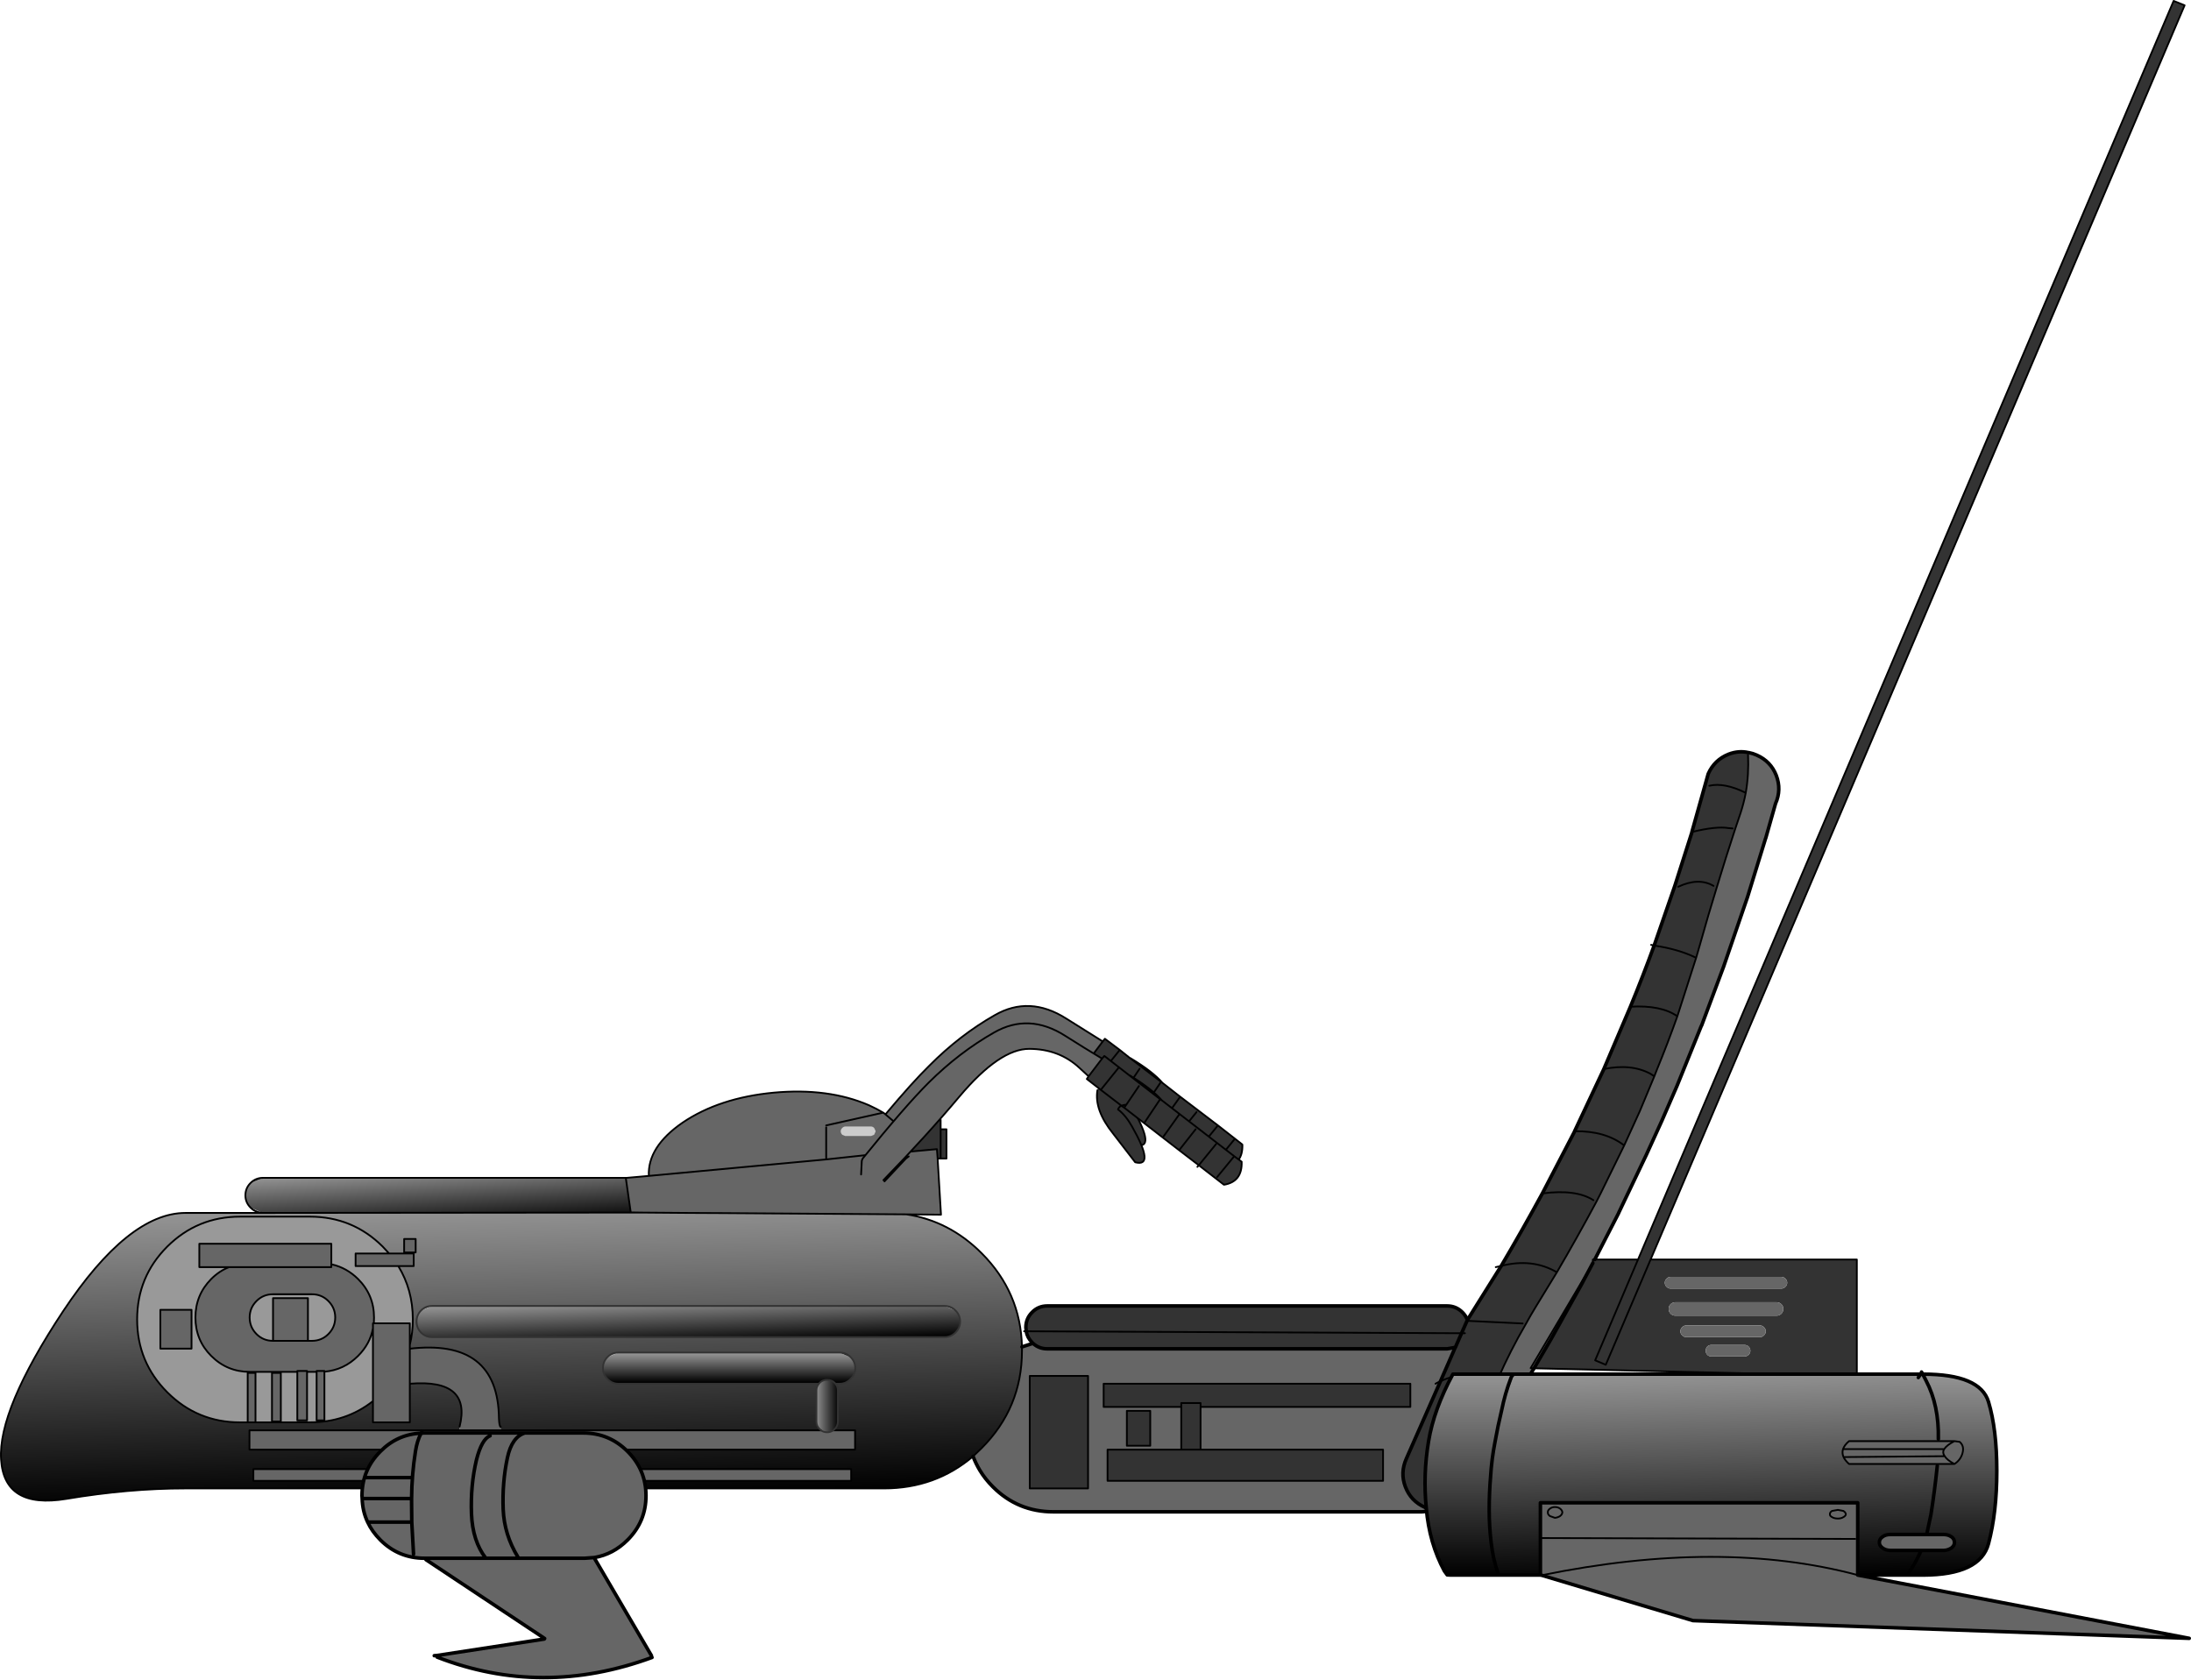 <?xml version="1.0" encoding="UTF-8" standalone="no"?>
<svg xmlns:xlink="http://www.w3.org/1999/xlink" height="474.0px" width="618.3px" xmlns="http://www.w3.org/2000/svg">
  <g transform="matrix(1.0, 0.0, 0.0, 1.0, 2.3, 23.4)">
    <path d="M447.75 332.05 L459.95 332.05 611.1 -23.15 614.2 -21.9 463.5 332.05 521.7 332.05 521.7 364.9 430.6 362.75 435.35 354.6 443.85 339.35 447.2 333.05 447.2 332.05 447.75 332.05 M411.3 399.95 Q409.85 401.35 407.8 402.15 405.6 403.05 403.4 402.85 401.6 402.75 399.85 402.0 395.85 400.25 394.3 396.2 392.8 392.25 394.55 388.3 L404.2 366.4 408.35 356.9 408.4 356.85 408.35 356.85 406.1 357.25 293.25 357.25 Q290.9 357.25 289.2 355.7 L288.95 355.45 Q287.6 354.1 287.3 352.3 L287.2 351.2 Q287.2 348.7 288.95 346.95 290.7 345.15 293.25 345.15 L406.1 345.15 Q408.6 345.15 410.4 346.95 411.35 347.9 411.8 349.1 L411.7 349.35 411.8 349.1 421.35 333.85 Q427.35 323.7 432.95 313.4 L442.0 296.0 442.05 295.85 450.3 278.3 457.8 260.7 Q461.35 252.1 464.5 243.45 L470.35 226.55 475.1 211.65 475.15 211.4 478.9 198.05 479.75 195.0 Q481.5 191.05 485.5 189.45 488.35 188.35 491.15 189.0 L491.25 189.0 491.0 189.6 Q491.25 195.2 490.35 200.35 484.3 197.35 480.05 198.35 484.3 197.35 490.35 200.35 489.8 203.25 488.9 206.0 L487.35 210.6 Q484.7 218.65 482.2 226.95 479.7 235.05 477.35 243.45 L476.35 246.9 Q471.35 244.45 464.5 243.45 471.35 244.45 476.35 246.9 L476.3 247.05 471.05 263.4 Q468.35 271.0 465.25 278.55 L464.55 280.35 460.45 290.2 456.05 299.85 449.4 313.4 448.2 315.75 Q442.9 325.65 437.05 335.65 L431.4 344.9 Q429.7 347.65 428.15 350.5 423.95 357.7 420.45 365.65 417.75 371.65 415.4 378.05 L420.75 380.4 413.55 396.65 Q412.7 398.6 411.3 399.95 M308.9 270.5 L309.5 269.75 313.7 272.9 316.45 275.1 325.35 281.9 325.75 282.2 330.75 286.1 341.4 294.2 346.2 297.95 348.3 299.6 Q348.5 305.2 343.3 306.05 L336.2 300.6 330.65 296.3 326.0 292.75 320.75 288.7 315.15 284.35 314.35 283.7 314.3 283.7 314.15 283.8 Q313.6 284.15 313.4 284.8 315.5 286.4 317.4 289.6 324.0 301.2 318.25 299.65 L312.05 291.65 Q306.6 284.9 307.6 279.35 L308.0 278.85 308.6 279.25 314.3 283.7 308.6 279.25 308.0 278.85 304.6 276.2 305.15 275.5 308.9 270.5 M481.25 226.6 Q477.05 224.15 471.3 226.85 477.05 224.15 481.25 226.6 M486.65 210.4 L485.55 210.3 Q482.05 209.7 475.15 211.4 482.05 209.7 485.55 210.3 L486.65 210.4 M464.55 280.35 L463.5 279.65 Q458.05 276.7 450.3 278.3 458.05 276.7 463.5 279.65 L464.55 280.35 M471.05 263.4 Q466.45 260.2 457.8 260.7 466.45 260.2 471.05 263.4 M456.05 299.85 Q450.65 295.7 442.05 295.85 450.65 295.7 456.05 299.85 M500.4 347.35 Q500.95 346.8 500.95 346.0 500.95 345.15 500.4 344.65 499.85 344.1 499.0 344.1 L470.55 344.1 Q469.7 344.1 469.15 344.65 468.6 345.15 468.6 346.0 468.6 346.8 469.15 347.35 469.7 347.9 470.55 347.9 L499.0 347.9 Q499.85 347.9 500.4 347.35 M500.4 336.95 L469.15 336.95 Q468.5 336.95 468.0 337.45 467.5 337.95 467.5 338.6 467.5 339.25 468.0 339.75 468.5 340.25 469.15 340.25 L500.4 340.25 Q501.05 340.25 501.55 339.75 502.05 339.25 502.05 338.6 502.05 337.95 501.55 337.45 501.05 336.95 500.4 336.95 M496.0 352.3 Q496.0 351.65 495.5 351.15 495.0 350.65 494.35 350.65 L473.55 350.65 Q472.9 350.65 472.4 351.15 471.9 351.65 471.9 352.3 471.9 352.95 472.4 353.45 472.9 353.95 473.55 353.95 L494.35 353.95 Q495.0 353.95 495.5 353.45 496.0 352.95 496.0 352.3 M480.65 359.4 L490.0 359.4 Q490.65 359.4 491.15 358.95 491.65 358.45 491.65 357.8 491.65 357.1 491.15 356.6 490.65 356.15 490.0 356.15 L480.65 356.15 Q480.0 356.15 479.5 356.6 479.05 357.1 479.05 357.8 479.05 358.45 479.5 358.95 480.0 359.4 480.65 359.4 M459.95 332.05 L447.85 360.5 450.85 361.75 463.5 332.05 450.85 361.75 447.85 360.5 459.95 332.05 M258.65 292.6 L263.15 292.6 263.15 295.3 264.8 295.3 264.8 303.55 263.15 303.55 262.3 303.55 262.1 300.9 255.05 301.55 Q254.85 299.8 254.1 298.2 L253.9 297.75 258.65 292.6 M313.7 272.9 L308.6 279.25 313.7 272.9 M319.3 278.2 L315.75 283.5 315.0 283.55 314.35 283.7 315.0 283.55 315.75 283.5 319.3 278.2 M315.75 283.5 L315.15 284.35 315.75 283.5 M325.35 281.9 L320.75 288.7 325.35 281.9 M341.4 294.2 L336.2 300.6 341.4 294.2 M335.35 290.45 L330.65 296.3 335.35 290.45 M330.75 286.1 L326.0 292.75 330.75 286.1 M346.2 297.95 L341.4 303.85 346.2 297.95 M447.35 315.3 Q442.45 312.15 432.95 313.4 442.45 312.15 447.35 315.3 M437.05 335.65 Q430.15 331.6 421.35 333.85 430.15 331.6 437.05 335.65 M263.15 303.55 L263.15 295.3 263.15 303.55 M427.4 350.1 L411.7 349.35 427.4 350.1 M410.15 352.85 L287.3 352.3 410.15 352.85 411.7 349.35 410.15 352.85 411.1 352.85 410.15 352.85 408.4 356.85 410.15 352.85 M418.7 364.9 Q410.2 363.55 404.2 366.4 410.2 363.55 418.7 364.9 M395.7 373.65 L336.5 373.65 336.5 385.7 388.0 385.7 388.0 394.5 310.25 394.5 310.25 385.7 331.05 385.7 331.05 373.65 309.15 373.65 309.15 367.1 395.7 367.1 395.7 373.65 M336.5 373.65 L336.5 372.55 331.05 372.55 331.05 373.65 331.05 372.55 336.5 372.55 336.5 373.65 M322.3 374.75 L322.3 384.6 315.7 384.6 315.7 374.75 322.3 374.75 M336.5 385.7 L331.05 385.7 336.5 385.7 M304.75 364.9 L304.75 396.65 288.3 396.65 288.3 364.9 304.75 364.9" fill="#333333" fill-rule="evenodd" stroke="none"/>
    <path d="M430.6 362.75 L422.85 375.55 423.1 379.15 Q423.1 389.1 416.0 396.2 413.85 398.45 411.3 399.95 412.7 398.6 413.55 396.65 L420.75 380.4 415.4 378.05 Q417.75 371.65 420.45 365.65 423.95 357.7 428.15 350.5 429.7 347.65 431.4 344.9 L437.05 335.65 Q442.9 325.65 448.2 315.75 L449.4 313.4 456.05 299.85 460.45 290.2 464.55 280.35 465.25 278.55 Q468.35 271.0 471.05 263.4 L476.3 247.05 476.35 246.9 477.35 243.45 Q479.7 235.05 482.2 226.95 484.7 218.65 487.35 210.6 L488.9 206.0 Q489.8 203.25 490.35 200.35 491.25 195.2 491.0 189.6 L491.25 189.0 Q492.35 189.2 493.45 189.7 497.4 191.45 498.95 195.4 500.5 199.45 498.75 203.4 L496.0 213.1 495.95 213.2 490.85 229.75 484.05 249.55 483.95 249.8 477.9 266.0 477.8 266.15 470.95 283.05 466.65 292.95 462.25 302.6 462.2 302.7 454.55 318.75 454.45 319.0 447.75 332.05 447.2 332.05 447.2 333.05 429.65 362.7 430.6 362.75 429.65 362.7 447.2 333.05 443.85 339.35 435.35 354.6 430.6 362.75 M403.4 402.85 L399.0 403.25 294.95 403.25 Q284.95 403.25 277.9 396.2 275.7 394.0 274.25 391.6 273.05 389.6 272.3 387.6 L274.7 385.3 Q286.1 373.9 286.1 357.8 L286.1 356.7 289.2 355.7 Q290.9 357.25 293.25 357.25 L406.1 357.25 408.35 356.85 408.35 356.9 404.2 366.4 394.55 388.3 Q392.8 392.25 394.3 396.2 395.85 400.25 399.85 402.0 401.6 402.75 403.4 402.85 M174.55 309.0 L180.8 308.45 Q180.4 300.25 190.35 293.4 200.7 286.4 216.1 284.95 231.45 283.55 242.9 288.5 245.1 289.5 246.95 290.6 L247.35 290.9 247.6 291.05 Q255.15 282.05 259.95 277.35 268.55 268.7 278.4 263.1 288.2 257.45 298.6 264.05 L308.9 270.5 305.15 275.5 302.5 273.05 Q296.75 267.75 288.4 267.7 280.05 267.65 268.75 281.15 L258.65 292.6 253.9 297.75 254.1 298.2 253.6 298.65 250.45 302.0 Q248.85 303.7 247.15 304.8 L249.8 302.05 249.95 301.9 253.9 297.75 249.95 301.9 249.8 302.05 247.15 304.8 Q248.85 303.7 250.45 302.0 L253.6 298.65 254.1 298.2 Q254.85 299.8 255.05 301.55 L262.1 300.9 262.3 303.55 263.25 319.4 253.45 319.3 201.3 318.95 191.3 318.9 178.65 318.8 175.7 318.75 174.3 309.05 174.55 309.0 M316.45 275.1 L316.75 275.25 Q323.0 279.0 325.75 282.2 L325.35 281.9 316.45 275.1 M422.85 375.55 L420.75 380.4 422.85 375.55 M480.65 359.4 Q480.0 359.4 479.5 358.95 479.05 358.45 479.05 357.8 479.05 357.1 479.5 356.6 480.0 356.15 480.65 356.15 L490.0 356.15 Q490.65 356.15 491.15 356.6 491.65 357.1 491.65 357.8 491.65 358.45 491.15 358.95 490.65 359.4 490.0 359.4 L480.65 359.4 M496.0 352.3 Q496.0 352.95 495.5 353.45 495.0 353.95 494.35 353.95 L473.55 353.95 Q472.9 353.95 472.4 353.45 471.9 352.95 471.9 352.3 471.9 351.65 472.4 351.15 472.9 350.65 473.55 350.65 L494.35 350.65 Q495.0 350.65 495.5 351.15 496.0 351.65 496.0 352.3 M500.4 336.95 Q501.05 336.95 501.55 337.45 502.05 337.95 502.05 338.6 502.05 339.25 501.55 339.75 501.05 340.25 500.4 340.25 L469.15 340.25 Q468.5 340.25 468.0 339.75 467.5 339.25 467.5 338.6 467.5 337.95 468.0 337.45 468.5 336.95 469.15 336.95 L500.4 336.95 M500.4 347.35 Q499.85 347.9 499.0 347.9 L470.55 347.9 Q469.7 347.9 469.15 347.35 468.6 346.8 468.6 346.0 468.6 345.15 469.15 344.65 469.7 344.1 470.55 344.1 L499.0 344.1 Q499.85 344.1 500.4 344.65 500.95 345.15 500.95 346.0 500.95 346.8 500.4 347.35 M250.45 302.0 L255.05 301.55 250.45 302.0 M243.45 294.75 L236.3 294.75 Q235.9 294.75 235.55 295.1 235.2 295.45 235.2 295.85 235.2 296.3 235.55 296.65 L236.3 296.95 243.45 296.95 244.2 296.65 244.55 295.85 244.2 295.1 Q243.9 294.75 243.45 294.75 M250.0 293.15 L247.35 290.9 250.0 293.15 M230.85 294.2 L246.95 290.6 230.85 294.2 M244.2 302.35 L230.85 303.8 180.8 308.45 230.85 303.8 230.85 294.75 230.85 303.8 244.2 302.35 M232.85 380.25 L239.0 380.25 239.0 385.7 68.1 385.7 68.1 380.25 127.4 380.25 127.4 379.2 Q130.8 365.7 113.45 367.1 L113.05 357.25 Q138.3 354.2 138.5 376.95 138.6 379.15 139.0 379.3 L139.0 380.25 229.35 380.25 Q230.15 380.8 231.1 380.8 232.1 380.8 232.85 380.25 M237.9 394.5 L69.2 394.5 69.2 391.2 237.9 391.2 237.9 394.5 M139.0 380.25 L127.4 380.25 139.0 380.25 M395.7 373.65 L395.7 367.1 309.15 367.1 309.15 373.65 331.05 373.65 331.05 385.7 310.25 385.7 310.25 394.5 388.0 394.5 388.0 385.7 336.5 385.7 336.5 373.65 395.7 373.65 M402.8 367.1 Q403.45 366.7 404.2 366.4 403.45 366.7 402.8 367.1 M322.3 374.75 L315.7 374.75 315.7 384.6 322.3 384.6 322.3 374.75 M304.75 364.9 L288.3 364.9 288.3 396.65 304.75 396.65 304.75 364.9" fill="#666666" fill-rule="evenodd" stroke="none"/>
    <path d="M68.4 317.4 Q66.95 315.95 66.95 313.95 66.95 311.9 68.4 310.45 L71.9 309.0 174.55 309.0 174.3 309.05 175.7 318.75 178.65 318.8 71.8 318.9 68.4 317.4" fill="url(#gradient0)" fill-rule="evenodd" stroke="none"/>
    <path d="M272.3 387.6 Q261.65 396.65 247.2 396.65 L50.05 396.65 Q33.95 396.65 16.4 399.6 -1.15 402.5 -2.0 388.45 -2.9 374.45 15.5 346.65 33.95 318.9 50.05 318.9 L71.8 318.9 178.65 318.8 191.3 318.9 201.3 318.95 253.45 319.3 Q265.55 321.1 274.7 330.25 285.75 341.3 286.1 356.7 L286.1 357.8 Q286.1 373.9 274.7 385.3 L272.3 387.6 M267.35 346.45 L264.25 345.15 Q266.05 345.15 267.35 346.45 266.05 345.15 264.25 345.15 L119.6 345.15 116.5 346.45 Q115.25 347.75 115.25 349.55 115.25 351.35 116.5 352.65 117.8 353.95 119.6 353.95 L264.25 353.95 Q266.05 353.95 267.35 352.65 268.65 351.35 268.65 349.55 268.65 347.75 267.35 346.45 M233.45 367.1 L234.65 367.1 Q236.5 367.1 237.75 365.75 239.05 364.5 239.05 362.7 239.05 360.9 237.75 359.6 236.5 358.3 234.65 358.3 L172.2 358.3 Q170.4 358.3 169.1 359.6 167.85 360.9 167.85 362.7 167.85 364.5 169.1 365.75 170.4 367.1 172.2 367.1 L228.8 367.1 Q228.1 367.9 228.1 369.0 L228.1 377.75 Q228.1 379.05 229.0 379.9 L229.35 380.25 139.0 380.25 139.0 379.3 Q138.6 379.15 138.5 376.95 138.3 354.2 113.05 357.25 L113.45 367.1 Q130.8 365.7 127.4 379.2 L127.4 380.25 68.1 380.25 68.1 385.7 239.0 385.7 239.0 380.25 232.85 380.25 233.25 379.9 Q234.15 379.05 234.15 377.75 L234.15 369.0 Q234.15 367.9 233.45 367.1 M237.9 394.5 L237.9 391.2 69.2 391.2 69.2 394.5 237.9 394.5 M116.5 346.45 Q117.8 345.15 119.6 345.15 117.8 345.15 116.5 346.45" fill="url(#gradient1)" fill-rule="evenodd" stroke="none"/>
    <path d="M243.45 294.75 Q243.9 294.75 244.2 295.1 L244.55 295.85 244.2 296.65 243.45 296.95 236.3 296.95 235.55 296.65 Q235.2 296.3 235.2 295.85 235.2 295.45 235.55 295.1 235.9 294.75 236.3 294.75 L243.45 294.75" fill="#cccccc" fill-rule="evenodd" stroke="none"/>
    <path d="M264.25 345.15 L267.35 346.45 Q268.65 347.75 268.65 349.55 268.65 351.35 267.35 352.65 266.05 353.95 264.25 353.95 L119.6 353.95 Q117.8 353.95 116.5 352.65 115.25 351.35 115.25 349.55 115.25 347.75 116.5 346.45 L119.6 345.15 264.25 345.15" fill="url(#gradient2)" fill-rule="evenodd" stroke="none"/>
    <path d="M237.75 359.6 Q239.05 360.9 239.05 362.7 239.05 364.5 237.75 365.75 236.5 367.1 234.65 367.1 L233.45 367.1 233.25 366.85 Q232.35 366.0 231.1 366.0 229.85 366.0 229.0 366.85 L228.8 367.1 172.2 367.1 Q170.4 367.1 169.1 365.75 167.85 364.5 167.85 362.7 167.85 360.9 169.1 359.6 L172.2 358.3 234.65 358.3 237.75 359.6" fill="url(#gradient3)" fill-rule="evenodd" stroke="none"/>
    <path d="M237.75 359.6 L234.65 358.3 Q236.5 358.3 237.75 359.6 M172.2 358.3 L169.1 359.6 Q170.4 358.3 172.2 358.3" fill="url(#gradient4)" fill-rule="evenodd" stroke="none"/>
    <path d="M228.8 367.1 L229.0 366.85 Q229.85 366.0 231.1 366.0 232.35 366.0 233.25 366.85 L233.45 367.1 Q234.15 367.9 234.15 369.0 L234.15 377.75 Q234.15 379.05 233.25 379.9 L232.85 380.25 Q232.1 380.8 231.1 380.8 230.15 380.8 229.35 380.25 L229.0 379.9 Q228.1 379.05 228.1 377.75 L228.1 369.0 Q228.1 367.9 228.8 367.1" fill="url(#gradient5)" fill-rule="evenodd" stroke="none"/>
    <path d="M71.8 318.9 Q69.8 318.8 68.4 317.4 L71.8 318.9" fill="url(#gradient6)" fill-rule="evenodd" stroke="none"/>
    <path d="M68.4 310.45 Q69.85 309.0 71.9 309.0 L68.4 310.45" fill="url(#gradient7)" fill-rule="evenodd" stroke="none"/>
    <path d="M447.75 332.05 L459.95 332.05 611.1 -23.15 614.2 -21.9 463.5 332.05 521.7 332.05 521.7 364.9 430.6 362.75 429.65 362.7 447.2 333.05 447.2 332.05 447.75 332.05 M272.3 387.6 Q261.65 396.65 247.2 396.65 L50.05 396.65 Q33.95 396.65 16.4 399.6 -1.15 402.5 -2.0 388.45 -2.9 374.45 15.5 346.65 33.95 318.9 50.05 318.9 L71.8 318.9 Q69.8 318.8 68.4 317.4 66.95 315.95 66.95 313.95 66.95 311.9 68.4 310.45 69.85 309.0 71.9 309.0 L174.55 309.0 180.8 308.45 Q180.4 300.25 190.35 293.4 200.7 286.4 216.1 284.95 231.45 283.55 242.9 288.5 245.1 289.5 246.95 290.6 L247.35 290.9 247.6 291.05 Q255.15 282.05 259.95 277.35 268.55 268.7 278.4 263.1 288.2 257.45 298.6 264.05 L308.9 270.5 309.5 269.75 313.7 272.9 316.45 275.1 316.75 275.25 Q323.0 279.0 325.75 282.2 L330.75 286.1 341.4 294.2 346.2 297.95 348.3 299.6 Q348.5 305.2 343.3 306.05 L336.2 300.6 335.8 301.0 M480.05 198.35 Q484.3 197.35 490.35 200.35 491.25 195.2 491.0 189.6 M475.15 211.4 Q482.05 209.7 485.55 210.3 L486.65 210.4 M471.3 226.85 Q477.05 224.15 481.25 226.6 M476.35 246.9 L477.35 243.45 Q479.7 235.05 482.2 226.95 484.7 218.65 487.35 210.6 L488.9 206.0 Q489.8 203.25 490.35 200.35 M475.15 211.4 L475.1 211.65 M464.5 243.45 Q471.35 244.45 476.35 246.9 L476.3 247.05 471.05 263.4 Q468.35 271.0 465.25 278.55 L464.55 280.35 460.45 290.2 456.05 299.85 449.4 313.4 448.2 315.75 Q442.9 325.65 437.05 335.65 L431.4 344.9 Q429.7 347.65 428.15 350.5 423.95 357.7 420.45 365.65 417.75 371.65 415.4 378.05 M463.65 243.25 L464.5 243.45 M457.8 260.7 Q466.45 260.2 471.05 263.4 M450.3 278.3 Q458.05 276.7 463.5 279.65 L464.55 280.35 M442.05 295.85 Q450.65 295.7 456.05 299.85 M463.5 332.05 L450.85 361.75 447.85 360.5 459.95 332.05 M316.45 275.1 L325.35 281.9 325.75 282.2 M307.6 279.35 Q306.6 284.9 312.05 291.65 L318.25 299.65 Q324.0 301.2 317.4 289.6 315.5 286.4 313.4 284.8 313.6 284.15 314.15 283.8 L314.35 283.7 314.3 283.7 308.6 279.25 308.0 278.85 304.6 276.2 305.15 275.5 302.5 273.05 Q296.75 267.75 288.4 267.7 280.05 267.65 268.75 281.15 L258.65 292.6 263.15 292.6 263.15 295.3 264.8 295.3 264.8 303.55 263.15 303.55 262.3 303.55 263.25 319.4 253.45 319.3 Q265.55 321.1 274.7 330.25 285.75 341.3 286.1 356.7 L286.1 357.8 Q286.1 373.9 274.7 385.3 L272.3 387.6 M287.3 352.3 L286.7 352.3 M305.15 275.5 L308.9 270.5 M308.6 279.25 L313.7 272.9 M314.35 283.7 L315.0 283.55 315.75 283.5 319.3 278.2 M336.2 300.6 L330.65 296.3 326.0 292.75 320.75 288.7 315.15 284.35 314.35 283.7 M341.4 303.85 L346.2 297.95 M326.0 292.75 L330.75 286.1 M330.65 296.3 L335.35 290.45 M336.2 300.6 L341.4 294.2 M320.75 288.7 L325.35 281.9 M315.15 284.35 L315.75 283.5 M442.05 295.85 L442.0 296.0 M432.95 313.4 Q442.45 312.15 447.35 315.3 M419.8 334.2 L421.35 333.85 Q430.15 331.6 437.05 335.65 M178.65 318.8 L175.7 318.75 174.3 309.05 174.55 309.0 M178.65 318.8 L191.3 318.9 201.3 318.95 253.45 319.3 M253.9 297.75 L249.95 301.9 249.8 302.05 247.15 304.8 Q248.85 303.7 250.45 302.0 L253.6 298.65 254.1 298.2 253.9 297.75 258.65 292.6 M255.05 301.55 L250.45 302.0 M254.1 298.2 Q254.85 299.8 255.05 301.55 L262.1 300.9 262.3 303.55 M263.15 295.3 L263.15 303.55 M180.8 308.45 L230.85 303.8 230.85 294.75 M230.85 303.8 L244.2 302.35 M246.95 290.6 L230.85 294.2 M247.35 290.9 L250.0 293.15 M232.85 380.25 L239.0 380.25 239.0 385.7 68.1 385.7 68.1 380.25 127.4 380.25 139.0 380.25 229.35 380.25 M127.4 379.2 Q130.8 365.7 113.45 367.1 M113.05 357.25 Q138.3 354.2 138.5 376.95 138.6 379.15 139.0 379.3 M237.9 394.5 L69.2 394.5 69.2 391.2 237.9 391.2 237.9 394.5 M411.7 349.35 L427.4 350.1 M287.3 352.3 L410.15 352.85 411.1 352.85 M404.2 366.4 Q410.2 363.55 418.7 364.9 M395.7 373.65 L336.5 373.65 336.5 385.7 388.0 385.7 388.0 394.5 310.25 394.5 310.25 385.7 331.05 385.7 331.05 373.65 309.15 373.65 309.15 367.1 395.7 367.1 395.7 373.65 M404.2 366.4 Q403.45 366.7 402.8 367.1 M331.05 373.65 L331.05 372.55 336.5 372.55 336.5 373.65 M322.3 374.75 L322.3 384.6 315.7 384.6 315.7 374.75 322.3 374.75 M331.05 385.7 L336.5 385.7 M304.75 364.9 L304.75 396.65 288.3 396.65 288.3 364.9 304.75 364.9 M71.8 318.9 L178.65 318.8" fill="none" stroke="#000000" stroke-linecap="round" stroke-linejoin="round" stroke-width="0.5"/>
    <path d="M430.6 362.75 L422.85 375.55 423.1 379.15 Q423.1 389.1 416.0 396.2 413.85 398.45 411.3 399.95 409.85 401.35 407.8 402.15 405.6 403.05 403.4 402.85 L399.0 403.25 294.95 403.25 Q284.95 403.25 277.9 396.2 275.7 394.0 274.25 391.6 273.05 389.6 272.3 387.6 M491.25 189.0 L491.15 189.0 Q488.35 188.35 485.5 189.45 481.5 191.05 479.75 195.0 L478.9 198.05 475.15 211.4 M475.1 211.65 L470.35 226.55 464.5 243.45 Q461.35 252.1 457.8 260.7 L450.3 278.3 442.05 295.85 M420.75 380.4 L422.85 375.55 M447.75 332.05 L454.45 319.0 454.55 318.75 462.2 302.7 462.25 302.6 466.65 292.95 470.95 283.05 477.8 266.15 477.9 266.0 483.95 249.8 484.05 249.55 490.85 229.75 495.95 213.2 496.0 213.1 498.75 203.4 Q500.5 199.45 498.95 195.4 497.4 191.45 493.45 189.7 492.35 189.2 491.25 189.0 M286.1 356.7 L289.2 355.7 288.95 355.45 Q287.6 354.1 287.3 352.3 L287.2 351.2 Q287.2 348.7 288.95 346.95 290.7 345.15 293.25 345.15 L406.1 345.15 Q408.6 345.15 410.4 346.95 411.35 347.9 411.8 349.1 L411.7 349.35 410.15 352.85 408.4 356.85 408.35 356.9 404.2 366.4 394.55 388.3 Q392.8 392.25 394.3 396.2 395.85 400.25 399.85 402.0 401.6 402.75 403.4 402.85 M442.0 296.0 L432.95 313.4 Q427.35 323.7 421.35 333.85 L411.8 349.1 M430.6 362.75 L435.35 354.6 443.85 339.35 447.2 333.05 M408.35 356.9 L408.35 356.85 406.1 357.25 293.25 357.25 Q290.9 357.25 289.2 355.7 M408.35 356.85 L408.4 356.85 M411.3 399.95 Q412.7 398.6 413.55 396.65 L420.75 380.4" fill="none" stroke="#000000" stroke-linecap="round" stroke-linejoin="round" stroke-width="1.0"/>
    <path d="M243.45 294.75 L236.3 294.75 Q235.9 294.75 235.55 295.1 235.2 295.45 235.2 295.85 235.2 296.3 235.55 296.65 L236.3 296.95 243.45 296.95 244.2 296.65 244.55 295.85 244.2 295.1 Q243.9 294.75 243.45 294.75" fill="none" stroke="#cccccc" stroke-linecap="round" stroke-linejoin="round" stroke-width="0.5"/>
    <path d="M267.35 346.45 Q266.05 345.15 264.25 345.15 L119.6 345.15 Q117.8 345.15 116.5 346.45 115.25 347.75 115.25 349.55 115.25 351.35 116.5 352.65 117.8 353.95 119.6 353.95 L264.25 353.95 Q266.05 353.95 267.35 352.65 268.65 351.35 268.65 349.55 268.65 347.75 267.35 346.45 M233.45 367.1 L234.65 367.1 Q236.5 367.1 237.75 365.75 239.05 364.5 239.05 362.7 239.05 360.9 237.75 359.6 236.5 358.3 234.65 358.3 L172.2 358.3 Q170.4 358.3 169.1 359.6 167.85 360.9 167.85 362.7 167.85 364.5 169.1 365.75 170.4 367.1 172.2 367.1 L228.8 367.1 229.0 366.85 Q229.85 366.0 231.1 366.0 232.35 366.0 233.25 366.85 L233.45 367.1 Q234.15 367.9 234.15 369.0 L234.15 377.75 Q234.15 379.05 233.25 379.9 L232.85 380.25 Q232.1 380.8 231.1 380.8 230.15 380.8 229.35 380.25 L229.0 379.9 Q228.1 379.05 228.1 377.75 L228.1 369.0 Q228.1 367.9 228.8 367.1" fill="none" stroke="#333333" stroke-linecap="round" stroke-linejoin="round" stroke-width="0.5"/>
    <path d="M424.9 364.4 Q424.3 364.8 424.05 365.6 422.45 369.75 421.45 374.65 420.4 379.0 419.6 383.5 418.65 388.35 418.35 393.2 417.95 397.9 417.95 402.7 417.95 407.35 418.5 411.9 419.05 416.75 420.45 420.55 L420.45 421.1 407.8 421.1 407.15 421.1 406.1 421.05 405.3 419.95 Q401.05 412.1 400.2 402.25 399.25 392.75 400.85 383.3 402.35 374.3 407.7 364.4 L407.8 364.4 424.9 364.4" fill="url(#gradient8)" fill-rule="evenodd" stroke="none"/>
    <path d="M421.45 374.65 Q422.45 369.75 424.05 365.6 424.3 364.8 424.9 364.4 L421.45 374.65 M544.4 389.75 L519.5 389.75 Q518.35 388.7 517.95 387.8 517.45 386.65 517.8 385.55 518.2 384.4 519.5 383.3 L544.7 383.3 549.25 383.3 550.7 383.5 Q552.1 384.65 551.5 386.75 550.95 388.65 549.25 389.75 L544.4 389.75 M521.95 421.1 L615.5 438.95 475.45 433.95 432.75 421.15 432.4 421.1 432.4 410.65 432.4 400.7 521.95 400.7 521.95 421.1 Q483.35 410.8 432.75 421.15 483.35 410.8 521.95 421.1 M541.4 409.65 L546.2 409.65 Q547.45 409.65 548.4 410.3 549.25 410.9 549.25 411.9 549.25 412.8 548.4 413.45 547.45 414.1 546.2 414.15 L539.85 414.15 531.15 414.15 Q529.8 414.1 528.95 413.45 528.05 412.8 528.05 411.9 528.05 410.9 528.95 410.3 529.8 409.65 531.15 409.65 L541.4 409.65 M549.25 383.3 Q547.1 384.4 546.35 385.55 L517.8 385.55 546.35 385.55 Q547.1 384.4 549.25 383.3 M518.6 403.95 Q518.55 403.4 517.9 403.0 L516.35 402.7 514.7 403.0 Q514.05 403.4 514.1 403.95 514.05 404.4 514.7 404.75 515.35 405.15 516.35 405.15 517.3 405.15 517.9 404.75 518.55 404.4 518.6 403.95 518.55 404.4 517.9 404.75 517.3 405.15 516.35 405.15 515.35 405.15 514.7 404.75 514.05 404.4 514.1 403.95 514.05 403.4 514.7 403.0 L516.35 402.7 517.9 403.0 Q518.55 403.4 518.6 403.95 M517.95 387.8 L546.5 387.55 Q547.15 388.65 549.25 389.75 547.15 388.65 546.5 387.55 L517.95 387.8 M521.25 410.9 L432.4 410.65 521.25 410.9 M436.5 401.9 Q435.7 401.9 435.1 402.35 434.45 402.8 434.5 403.4 434.45 404.0 435.1 404.45 L436.5 404.95 Q437.35 404.85 437.95 404.45 438.55 404.0 438.6 403.4 438.55 402.8 437.95 402.35 437.35 401.9 436.5 401.9 437.35 401.9 437.95 402.35 438.55 402.8 438.6 403.4 438.55 404.0 437.95 404.45 437.35 404.85 436.5 404.95 L435.1 404.45 Q434.45 404.0 434.5 403.4 434.45 402.8 435.1 402.35 435.7 401.9 436.5 401.9 M546.35 385.55 Q545.75 386.5 546.5 387.55 545.75 386.5 546.35 385.55" fill="#666666" fill-rule="evenodd" stroke="none"/>
    <path d="M420.45 421.1 L420.45 420.55 Q419.05 416.75 418.5 411.9 417.95 407.35 417.95 402.7 417.95 397.9 418.35 393.2 418.65 388.35 419.6 383.5 420.4 379.0 421.45 374.65 L424.9 364.4 539.8 364.4 540.3 364.4 541.25 366.25 Q544.9 373.2 544.7 382.7 L544.7 383.3 519.5 383.3 Q518.2 384.4 517.8 385.55 517.45 386.65 517.95 387.8 518.35 388.7 519.5 389.75 L544.4 389.75 544.4 390.25 Q543.7 397.15 542.6 404.1 L541.4 409.65 531.15 409.65 Q529.8 409.65 528.95 410.3 528.05 410.9 528.05 411.9 528.05 412.8 528.95 413.45 529.8 414.1 531.15 414.15 L539.85 414.15 Q538.35 417.6 536.3 420.55 L536.3 421.1 522.95 421.1 521.95 421.1 521.95 400.7 432.4 400.7 432.4 410.65 432.4 421.1 420.45 421.1 M539.05 365.35 Q539.55 364.55 539.8 364.4 539.55 364.55 539.05 365.35" fill="url(#gradient9)" fill-rule="evenodd" stroke="none"/>
    <path d="M544.7 383.3 L544.7 382.7 Q544.9 373.2 541.25 366.25 L540.3 364.4 540.4 364.4 Q556.5 364.4 558.85 372.2 561.2 380.0 561.2 391.7 561.2 403.45 558.85 412.25 556.5 421.05 540.4 421.1 L536.3 421.1 536.3 420.55 Q538.35 417.6 539.85 414.15 L546.2 414.15 Q547.45 414.1 548.4 413.45 549.25 412.8 549.25 411.9 549.25 410.9 548.4 410.3 547.45 409.65 546.2 409.65 L541.4 409.65 542.6 404.1 Q543.7 397.15 544.4 390.25 L544.4 389.75 549.25 389.75 Q550.95 388.65 551.5 386.75 552.1 384.65 550.7 383.5 L549.25 383.3 544.7 383.3" fill="url(#gradient10)" fill-rule="evenodd" stroke="none"/>
    <path d="M421.45 374.65 Q422.45 369.75 424.05 365.6 424.3 364.8 424.9 364.4 L407.8 364.4 M407.7 364.4 Q402.35 374.3 400.85 383.3 399.25 392.75 400.2 402.25 401.05 412.1 405.3 419.95 L406.1 421.05 407.15 421.1 407.8 421.1 420.45 421.1 432.4 421.1 432.4 410.65 432.4 400.7 521.95 400.7 521.95 421.1 615.5 438.95 475.45 433.95 432.75 421.15 432.4 421.1 M420.45 420.55 Q419.05 416.75 418.5 411.9 417.95 407.35 417.95 402.7 417.95 397.9 418.35 393.2 418.65 388.35 419.6 383.5 420.4 379.0 421.45 374.65 M424.9 364.4 L539.8 364.4 540.3 364.4 539.95 363.8 M406.1 421.05 L407.15 421.1 M544.7 382.7 Q544.9 373.2 541.25 366.25 L540.3 364.4 540.4 364.4 Q556.5 364.4 558.85 372.2 561.2 380.0 561.2 391.7 561.2 403.45 558.85 412.25 556.5 421.05 540.4 421.1 L536.3 421.1 522.95 421.1 M544.4 390.25 Q543.7 397.15 542.6 404.1 L541.4 409.65 546.2 409.65 Q547.45 409.65 548.4 410.3 549.25 410.9 549.25 411.9 549.25 412.8 548.4 413.45 547.45 414.1 546.2 414.15 L539.85 414.15 Q538.35 417.6 536.3 420.55 M539.8 364.4 Q539.55 364.55 539.05 365.35 M539.85 414.15 L531.15 414.15 Q529.8 414.1 528.95 413.45 528.05 412.8 528.05 411.9 528.05 410.9 528.95 410.3 529.8 409.65 531.15 409.65 L541.4 409.65" fill="none" stroke="#000000" stroke-linecap="round" stroke-linejoin="round" stroke-width="1.0"/>
    <path d="M544.4 389.75 L519.5 389.75 Q518.35 388.7 517.95 387.8 517.45 386.65 517.8 385.55 518.2 384.4 519.5 383.3 L544.7 383.3 549.25 383.3 550.7 383.5 Q552.1 384.65 551.5 386.75 550.95 388.65 549.25 389.75 L544.4 389.75 M522.95 421.1 L521.95 421.1 Q483.35 410.8 432.75 421.15 M517.8 385.55 L546.35 385.55 Q547.1 384.4 549.25 383.3 M549.25 389.75 Q547.15 388.65 546.5 387.55 L517.95 387.8 M518.6 403.95 Q518.55 404.4 517.9 404.75 517.3 405.15 516.35 405.15 515.35 405.15 514.7 404.75 514.05 404.4 514.1 403.95 514.05 403.4 514.7 403.0 L516.35 402.7 517.9 403.0 Q518.55 403.4 518.6 403.95 M546.5 387.55 Q545.75 386.5 546.35 385.55 M436.5 401.9 Q437.35 401.9 437.95 402.35 438.55 402.8 438.6 403.4 438.55 404.0 437.95 404.45 437.35 404.85 436.5 404.95 L435.1 404.45 Q434.45 404.0 434.5 403.4 434.45 402.8 435.1 402.35 435.7 401.9 436.5 401.9 M432.4 410.65 L521.25 410.9" fill="none" stroke="#000000" stroke-linecap="round" stroke-linejoin="round" stroke-width="0.5"/>
    <path d="M51.75 346.25 L42.95 346.25 42.95 357.2 51.75 357.2 51.75 346.25 M67.6 378.0 L65.45 378.0 Q53.4 378.0 44.9 369.5 36.4 361.0 36.4 348.95 36.4 336.9 44.9 328.4 53.4 319.95 65.45 319.95 L85.15 319.95 Q97.2 319.95 105.7 328.4 L107.5 330.35 98.05 330.35 98.05 333.9 110.1 333.9 Q114.2 340.6 114.2 348.95 114.2 352.7 113.35 356.15 L113.35 350.05 103.2 350.05 103.25 348.4 Q103.25 342.05 98.75 337.55 95.55 334.4 91.45 333.45 L91.2 333.4 91.2 327.6 53.95 327.6 53.95 334.2 62.35 334.2 Q59.6 335.25 57.3 337.55 52.85 342.05 52.85 348.4 52.85 354.8 57.3 359.25 61.8 363.75 68.15 363.75 L81.6 363.75 81.6 377.45 84.35 377.45 84.35 363.75 87.05 363.75 87.05 377.45 89.25 377.45 89.25 363.7 Q94.75 363.25 98.75 359.25 102.15 355.85 102.95 351.45 L102.95 372.0 Q95.35 378.0 85.15 378.0 L69.8 378.0 69.8 364.05 67.6 364.05 67.6 378.0 M74.75 342.95 L74.75 355.0 Q72.0 355.0 70.1 353.1 68.15 351.15 68.15 348.4 68.15 345.7 70.1 343.75 72.0 341.85 74.75 341.85 L85.7 341.85 Q88.45 341.85 90.35 343.75 92.3 345.7 92.3 348.4 92.3 351.15 90.35 353.1 88.45 355.0 85.7 355.0 L84.6 355.0 84.6 342.95 74.75 342.95 M76.95 364.05 L74.45 364.05 74.45 377.75 76.95 377.75 76.95 364.05" fill="#999999" fill-rule="evenodd" stroke="none"/>
    <path d="M51.75 346.25 L51.75 357.2 42.95 357.2 42.95 346.25 51.75 346.25 M67.6 378.0 L67.6 364.05 69.8 364.05 69.8 378.0 67.6 378.0 M102.95 372.0 L102.95 351.45 Q102.15 355.85 98.75 359.25 94.75 363.25 89.25 363.7 L89.25 377.45 87.05 377.45 87.05 363.75 84.35 363.75 84.35 377.45 81.6 377.45 81.6 363.75 68.15 363.75 Q61.8 363.75 57.3 359.25 52.85 354.8 52.85 348.4 52.85 342.05 57.3 337.55 59.6 335.25 62.35 334.2 L53.95 334.2 53.95 327.6 91.2 327.6 91.2 333.4 91.2 334.2 91.45 333.45 Q95.55 334.4 98.75 337.55 103.25 342.05 103.25 348.4 L103.2 350.05 113.35 350.05 113.35 356.15 113.35 378.0 102.95 378.0 102.95 372.0 M110.1 333.9 L98.05 333.9 98.05 330.35 107.5 330.35 114.45 330.35 114.45 333.9 110.1 333.9 M62.35 334.2 L91.2 334.2 62.35 334.2 M74.75 342.95 L84.6 342.95 84.6 355.0 85.7 355.0 Q88.45 355.0 90.35 353.1 92.3 351.15 92.3 348.4 92.3 345.7 90.35 343.75 88.45 341.85 85.7 341.85 L74.75 341.85 Q72.0 341.85 70.1 343.75 68.15 345.7 68.15 348.4 68.15 351.15 70.1 353.1 72.0 355.0 74.75 355.0 L74.75 342.95 M74.75 355.0 L84.6 355.0 74.75 355.0 M103.2 350.05 L102.95 350.05 102.95 351.45 102.95 350.05 103.2 350.05 M111.75 326.25 L115.0 326.25 115.0 330.05 111.75 330.05 111.75 326.25 M87.05 363.75 L87.05 363.5 89.25 363.5 89.25 363.7 89.25 363.5 87.05 363.5 87.05 363.75 M81.6 363.75 L81.6 363.5 84.35 363.5 84.35 363.75 84.35 363.5 81.6 363.5 81.6 363.75 M76.95 364.05 L76.95 377.75 74.45 377.75 74.45 364.05 76.95 364.05" fill="#666666" fill-rule="evenodd" stroke="none"/>
    <path d="M51.75 346.25 L51.75 357.2 42.95 357.2 42.95 346.25 51.75 346.25 M107.5 330.35 L105.7 328.4 Q97.2 319.95 85.15 319.95 L65.45 319.95 Q53.4 319.95 44.9 328.4 36.4 336.9 36.4 348.95 36.4 361.0 44.9 369.5 53.4 378.0 65.45 378.0 L67.6 378.0 67.6 364.05 69.8 364.05 69.8 378.0 85.15 378.0 Q95.35 378.0 102.95 372.0 L102.95 351.45 Q102.15 355.85 98.75 359.25 94.75 363.25 89.25 363.7 L89.25 377.45 87.05 377.45 87.05 363.75 84.35 363.75 84.35 377.45 81.6 377.45 81.6 363.75 68.15 363.75 Q61.8 363.75 57.3 359.25 52.85 354.8 52.85 348.4 52.85 342.05 57.3 337.55 59.6 335.25 62.35 334.2 L53.95 334.2 53.95 327.6 91.2 327.6 91.2 333.4 91.45 333.45 Q95.55 334.4 98.75 337.55 103.25 342.05 103.25 348.4 L103.2 350.05 113.35 350.05 113.35 356.15 Q114.2 352.7 114.2 348.95 114.2 340.6 110.1 333.9 L98.05 333.9 98.05 330.35 107.5 330.35 114.45 330.35 114.45 333.9 110.1 333.9 M91.2 333.4 L91.2 334.2 62.35 334.2 M74.75 342.95 L84.6 342.95 84.6 355.0 85.7 355.0 Q88.45 355.0 90.35 353.1 92.3 351.15 92.3 348.4 92.3 345.7 90.35 343.75 88.45 341.85 85.7 341.85 L74.75 341.85 Q72.0 341.85 70.1 343.75 68.15 345.7 68.15 348.4 68.15 351.15 70.1 353.1 72.0 355.0 74.75 355.0 L74.75 342.95 M102.95 351.45 L102.95 350.05 103.2 350.05 M84.6 355.0 L74.75 355.0 M111.75 326.25 L115.0 326.25 115.0 330.05 111.75 330.05 111.75 326.25 M84.35 363.75 L84.35 363.5 81.6 363.5 81.6 363.75 M89.25 363.7 L89.25 363.5 87.05 363.5 87.05 363.75 M113.35 356.15 L113.35 378.0 102.95 378.0 102.95 372.0 M76.95 364.05 L76.95 377.75 74.45 377.75 74.45 364.05 76.95 364.05 M67.6 378.0 L69.8 378.0" fill="none" stroke="#000000" stroke-linecap="round" stroke-linejoin="round" stroke-width="0.5"/>
    <path d="M247.0 309.65 Q240.45 311.9 240.7 308.05 L240.9 304.15 241.15 303.55 Q253.1 288.8 259.7 282.2 268.35 273.6 278.2 268.0 288.05 262.35 298.35 268.95 303.55 272.25 308.7 275.35 L304.9 280.35 302.3 277.95 Q296.6 272.65 288.2 272.6 279.85 272.55 268.5 286.0 259.2 297.1 247.0 309.65 M253.35 303.55 L247.3 310.0 247.0 309.75 253.35 303.55 M316.3 280.0 L316.55 280.1 Q322.75 283.9 325.6 287.15 L325.1 286.8 316.3 280.0" fill="#666666" fill-rule="evenodd" stroke="none"/>
    <path d="M304.9 280.35 L308.7 275.35 309.35 274.6 316.3 280.0 325.1 286.8 325.6 287.15 346.0 302.9 348.1 304.45 Q348.3 310.1 343.1 310.95 L336.0 305.45 340.85 299.5 336.0 305.45 330.45 301.2 314.95 289.2 314.15 288.65 314.05 288.55 307.8 283.75 314.05 288.55 314.0 288.7 Q313.45 289.05 313.2 289.7 315.35 291.3 317.15 294.5 323.75 306.1 318.05 304.6 L311.85 296.55 Q306.45 289.85 307.4 284.25 L307.8 283.75 304.4 281.1 304.9 280.35 M319.1 283.1 L315.55 288.35 314.8 288.45 314.15 288.65 314.8 288.45 315.55 288.35 319.1 283.1 M315.55 288.35 L314.95 289.2 315.55 288.35 M335.1 295.3 L330.45 301.2 335.1 295.3 M320.75 293.3 L325.1 286.8 320.75 293.3 M313.35 277.95 L308.6 283.85 313.35 277.95 M346.0 302.9 L341.2 308.75 346.0 302.9 M330.45 291.15 L326.1 297.25 330.45 291.15" fill="#333333" fill-rule="evenodd" stroke="none"/>
    <path d="M247.0 309.65 Q259.2 297.1 268.5 286.0 279.85 272.55 288.2 272.6 296.6 272.65 302.3 277.95 L304.9 280.35 308.7 275.35 Q303.55 272.25 298.35 268.95 288.05 262.35 278.2 268.0 268.35 273.6 259.7 282.2 253.1 288.8 241.15 303.55 L240.9 304.15 240.7 308.05 M247.3 310.0 L253.35 303.55 254.15 302.95 M304.9 280.35 L304.4 281.1 307.8 283.75 314.05 288.55 314.15 288.65 314.8 288.45 315.55 288.35 319.1 283.1 M307.4 284.25 Q306.45 289.85 311.85 296.55 L318.05 304.6 Q323.75 306.1 317.15 294.5 315.35 291.3 313.2 289.7 313.45 289.05 314.0 288.7 L314.15 288.65 314.95 289.2 330.45 301.2 335.1 295.3 M316.3 280.0 L309.35 274.6 308.7 275.35 M316.3 280.0 L316.55 280.1 Q322.75 283.9 325.6 287.15 L346.0 302.9 348.1 304.45 Q348.3 310.1 343.1 310.95 L336.0 305.45 335.6 305.9 M314.95 289.2 L315.55 288.35 M325.6 287.15 L325.1 286.8 320.75 293.3 M325.1 286.8 L316.3 280.0 M308.6 283.85 L313.35 277.95 M336.0 305.45 L340.85 299.5 M336.0 305.45 L330.45 301.2 M326.1 297.25 L330.45 291.15 M341.2 308.75 L346.0 302.9" fill="none" stroke="#000000" stroke-linecap="round" stroke-linejoin="round" stroke-width="0.5"/>
    <path d="M136.0 381.8 Q133.65 382.7 132.15 388.6 130.45 395.8 130.75 403.8 131.05 411.5 134.8 416.35 L117.9 416.35 134.8 416.35 Q131.05 411.5 130.75 403.8 130.45 395.8 132.15 388.6 133.65 382.7 136.0 381.8 M116.55 381.05 L117.5 381.0 145.8 381.0 162.3 381.0 Q169.6 381.0 174.8 386.2 180.0 391.4 180.0 398.7 180.0 406.0 174.8 411.2 170.75 415.25 165.45 416.15 L162.7 416.35 165.45 416.35 181.55 443.85 181.7 444.35 Q150.65 455.75 121.05 444.25 L121.0 443.8 151.3 439.15 151.4 439.0 117.9 416.75 117.9 416.35 117.5 416.35 Q110.2 416.35 105.05 411.2 102.7 408.85 101.45 406.15 100.0 403.1 99.9 399.5 L99.85 398.7 Q99.85 391.4 105.05 386.2 109.85 381.35 116.55 381.05 115.4 383.2 114.95 386.15 113.9 392.7 113.85 399.5 L113.85 400.65 113.9 406.15 114.4 415.2 113.9 406.15 113.85 400.65 113.85 399.5 Q113.9 392.7 114.95 386.15 115.4 383.2 116.55 381.05 M143.85 416.0 Q140.0 409.7 139.7 402.6 139.4 394.95 140.9 387.95 142.15 382.15 145.8 381.0 142.15 382.15 140.9 387.95 139.4 394.95 139.7 402.6 140.0 409.7 143.85 416.0 M134.8 416.35 L162.7 416.35 134.8 416.35 M113.9 406.15 L101.45 406.15 113.9 406.15 M113.6 393.6 L101.0 393.6 113.6 393.6 M99.9 399.5 L113.85 399.5 99.9 399.5" fill="#666666" fill-rule="evenodd" stroke="none"/>
    <path d="M117.9 416.35 L134.8 416.35 Q131.05 411.5 130.75 403.8 130.45 395.8 132.15 388.6 133.65 382.7 136.0 381.8 M116.55 381.05 L116.75 380.6 M145.8 381.0 L117.5 381.0 116.55 381.05 Q115.4 383.2 114.95 386.15 113.9 392.7 113.85 399.5 L113.85 400.65 113.9 406.15 114.4 415.2 M162.7 416.35 L165.45 416.15 Q170.75 415.25 174.8 411.2 180.0 406.0 180.0 398.7 180.0 391.4 174.8 386.2 169.6 381.0 162.3 381.0 L145.8 381.0 Q142.15 382.15 140.9 387.95 139.4 394.95 139.7 402.6 140.0 409.7 143.85 416.0 M181.55 443.85 L165.45 416.35 M162.7 416.35 L134.8 416.35 M101.45 406.15 Q102.7 408.85 105.05 411.2 110.2 416.35 117.5 416.35 L117.9 416.35 M117.9 416.75 L151.4 439.0 M151.3 439.15 L121.0 443.8 120.25 443.85 M121.05 444.25 Q150.65 455.75 181.7 444.35 M101.45 406.15 Q100.0 403.1 99.9 399.5 L99.85 398.7 Q99.85 391.4 105.05 386.2 109.85 381.35 116.55 381.05 M113.85 399.5 L99.9 399.5 M101.0 393.6 L113.6 393.6 M101.45 406.15 L113.9 406.15" fill="none" stroke="#000000" stroke-linecap="round" stroke-linejoin="round" stroke-width="1.0"/>
  </g>
  <defs>
    <linearGradient gradientTransform="matrix(6.0E-4, 0.011, -0.087, 0.005, 138.25, 313.95)" gradientUnits="userSpaceOnUse" id="gradient0" spreadMethod="pad" x1="-819.2" x2="819.2">
      <stop offset="0.0" stop-color="#959595"/>
      <stop offset="1.0" stop-color="#000000"/>
    </linearGradient>
    <linearGradient gradientTransform="matrix(0.001, 0.051, -0.168, 0.004, 148.6, 357.8)" gradientUnits="userSpaceOnUse" id="gradient1" spreadMethod="pad" x1="-819.2" x2="819.2">
      <stop offset="0.0" stop-color="#959595"/>
      <stop offset="1.0" stop-color="#000000"/>
    </linearGradient>
    <linearGradient gradientTransform="matrix(2.0E-4, 0.008, -0.094, 0.003, 192.0, 349.55)" gradientUnits="userSpaceOnUse" id="gradient2" spreadMethod="pad" x1="-819.2" x2="819.2">
      <stop offset="0.0" stop-color="#959595"/>
      <stop offset="1.0" stop-color="#000000"/>
    </linearGradient>
    <linearGradient gradientTransform="matrix(0.0, 0.005, -0.043, 0.0, 203.45, 362.7)" gradientUnits="userSpaceOnUse" id="gradient3" spreadMethod="pad" x1="-819.2" x2="819.2">
      <stop offset="0.0" stop-color="#959595"/>
      <stop offset="1.0" stop-color="#000000"/>
    </linearGradient>
    <linearGradient gradientTransform="matrix(0.043, 0.0, 0.0, 0.005, 203.45, 362.7)" gradientUnits="userSpaceOnUse" id="gradient4" spreadMethod="pad" x1="-819.2" x2="819.2">
      <stop offset="0.0" stop-color="#959595"/>
      <stop offset="1.0" stop-color="#000000"/>
    </linearGradient>
    <linearGradient gradientTransform="matrix(0.004, 0.0, 0.0, 0.009, 231.1, 373.4)" gradientUnits="userSpaceOnUse" id="gradient5" spreadMethod="pad" x1="-819.2" x2="819.2">
      <stop offset="0.0" stop-color="#959595"/>
      <stop offset="1.0" stop-color="#000000"/>
    </linearGradient>
    <linearGradient gradientTransform="matrix(0.087, 0.0, 0.0, 0.006, 138.2, 313.95)" gradientUnits="userSpaceOnUse" id="gradient6" spreadMethod="pad" x1="-819.2" x2="819.2">
      <stop offset="0.0" stop-color="#959595"/>
      <stop offset="1.0" stop-color="#000000"/>
    </linearGradient>
    <linearGradient gradientTransform="matrix(0.0, -0.006, 0.087, 0.0, 138.2, 313.95)" gradientUnits="userSpaceOnUse" id="gradient7" spreadMethod="pad" x1="-819.2" x2="819.2">
      <stop offset="0.0" stop-color="#959595"/>
      <stop offset="1.0" stop-color="#000000"/>
    </linearGradient>
    <linearGradient gradientTransform="matrix(0.0, 0.035, -0.015, 0.0, 412.4, 392.7)" gradientUnits="userSpaceOnUse" id="gradient8" spreadMethod="pad" x1="-819.2" x2="819.2">
      <stop offset="0.0" stop-color="#959595"/>
      <stop offset="1.0" stop-color="#000000"/>
    </linearGradient>
    <linearGradient gradientTransform="matrix(0.001, 0.036, -0.078, 0.002, 481.35, 392.65)" gradientUnits="userSpaceOnUse" id="gradient9" spreadMethod="pad" x1="-819.2" x2="819.2">
      <stop offset="0.0" stop-color="#959595"/>
      <stop offset="1.0" stop-color="#000000"/>
    </linearGradient>
    <linearGradient gradientTransform="matrix(0.0, 0.035, -0.015, 0.0, 548.8, 392.7)" gradientUnits="userSpaceOnUse" id="gradient10" spreadMethod="pad" x1="-819.2" x2="819.2">
      <stop offset="0.0" stop-color="#959595"/>
      <stop offset="1.0" stop-color="#000000"/>
    </linearGradient>
  </defs>
</svg>
